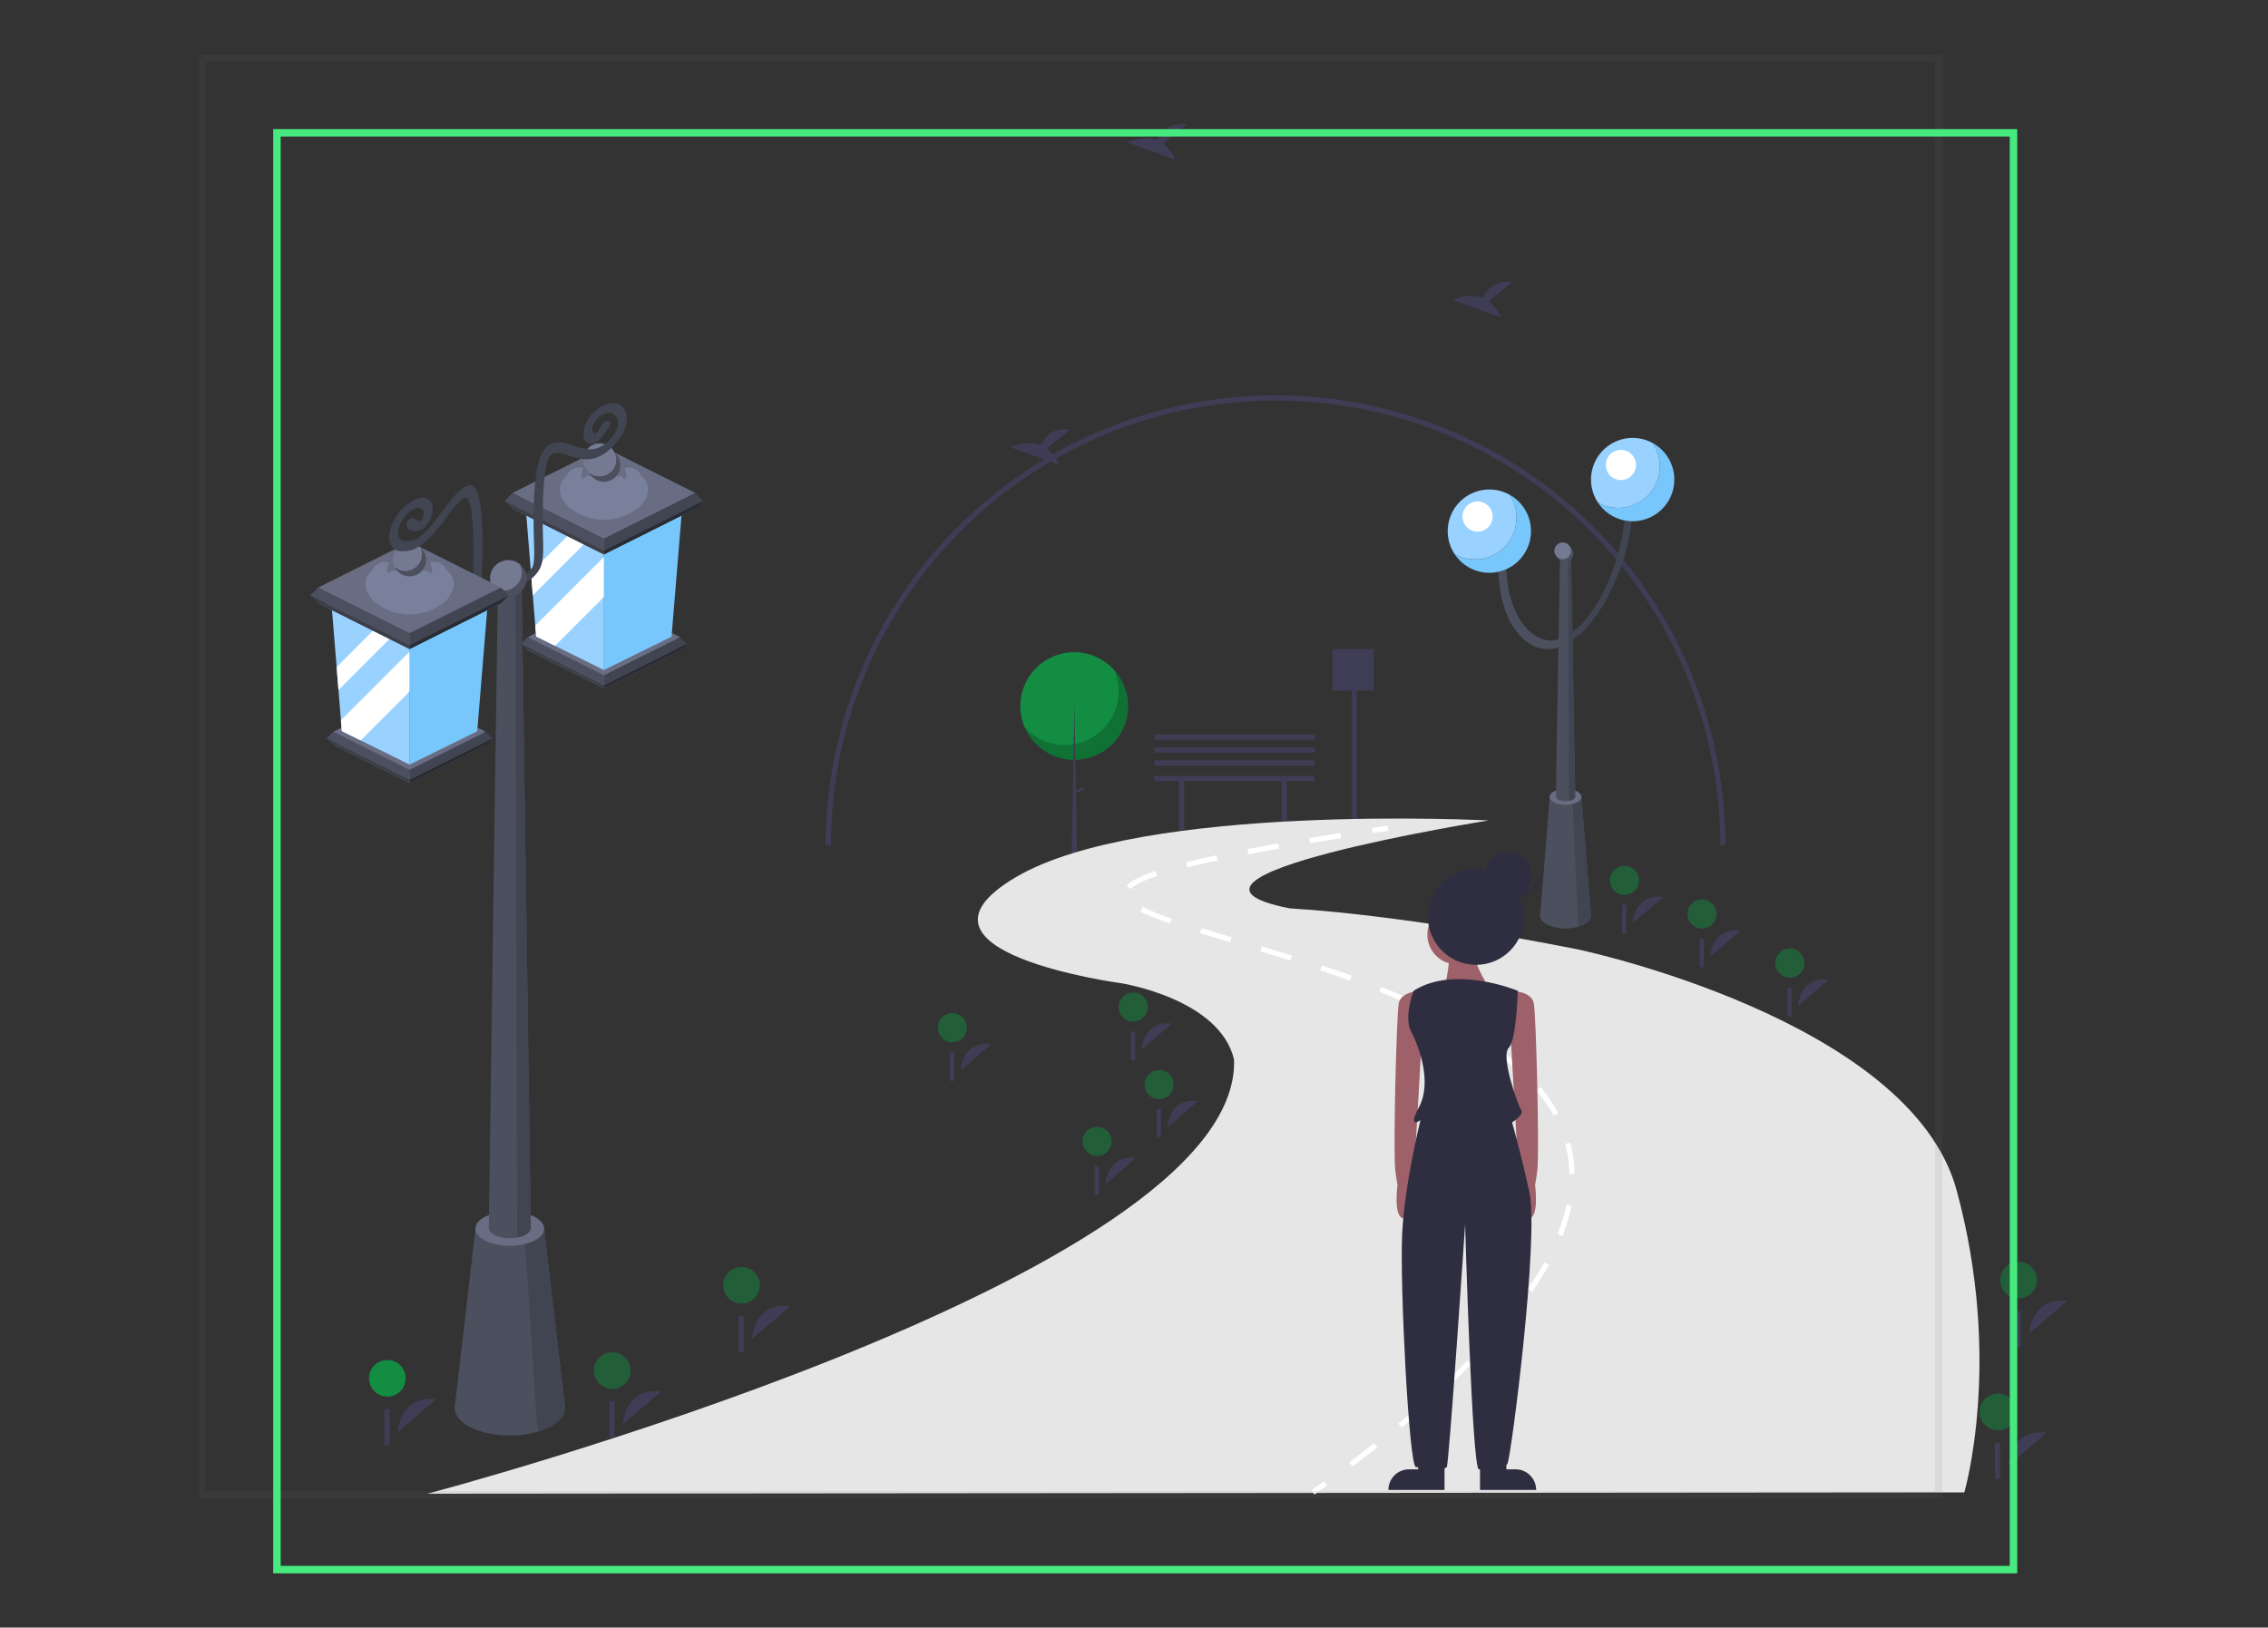 <svg xmlns="http://www.w3.org/2000/svg" xmlns:xlink="http://www.w3.org/1999/xlink" width="606" height="435" viewBox="0 0 606 435">
  <rect x="0" y="0" width="606" height="435" fill="#333333" stroke="none"/>
  <defs>
    <clipPath id="clip-road">
      <rect width="606" height="435"/>
    </clipPath>
  </defs>
  <g id="road" clip-path="url(#clip-road)">
    <g id="Group_1282" data-name="Group 1282" transform="translate(-44.686 -0.5)">
      <g id="Group_5610" data-name="Group 5610" transform="translate(127.602 33.704)">
        <path id="Path_7169" data-name="Path 7169" d="M443.237,348.37H400.416v1.382h6.678v13.124h1.382V349.752H434.49v13.124h1.382V349.752h7.365Z" transform="translate(-174.961 -174.215)" fill="#3f3d56"/>
        <path id="Path_7170" data-name="Path 7170" d="M479.561,300.014H468.509v11.052h5.124V348.3h1.382V311.064h4.547Z" transform="translate(-195.394 -159.705)" fill="#3f3d56"/>
        <rect id="Rectangle_397" data-name="Rectangle 397" width="42.825" height="1.381" transform="translate(225.539 170.022)" fill="#3f3d56"/>
        <rect id="Rectangle_398" data-name="Rectangle 398" width="42.825" height="1.381" transform="translate(225.539 166.567)" fill="#3f3d56"/>
        <rect id="Rectangle_399" data-name="Rectangle 399" width="42.825" height="1.381" transform="translate(225.539 163.114)" fill="#3f3d56"/>
        <path id="Path_7171" data-name="Path 7171" d="M672.522,461.853h-1.381a118.8,118.8,0,1,0-237.61,0H432.15a120.186,120.186,0,1,1,240.372,0Z" transform="translate(-294.417 -269.211)" fill="#3f3d56"/>
        <circle id="Ellipse_191" data-name="Ellipse 191" cx="14.389" cy="14.389" r="14.389" transform="translate(189.712 141.101)" fill="#138d41"/>
        <path id="Path_7176" data-name="Path 7176" d="M531.985,446.57A14.391,14.391,0,0,1,508.008,461.8a14.391,14.391,0,1,0,23.977-15.229Z" transform="translate(-317.181 -300.69)" opacity="0.2"/>
        <path id="Path_7177" data-name="Path 7177" d="M369.646,321.7h.04l.711,40.8h-1.5Z" transform="translate(-165.5 -166.214)" fill="#3f3d56"/>
        <rect id="Rectangle_402" data-name="Rectangle 402" width="0.712" height="2.688" transform="translate(206.429 177.083) rotate(62.231)" fill="#3f3d56"/>
        <path id="Path_7180" data-name="Path 7180" d="M354.588,730.808s.477-9.995,10.256-8.833" transform="translate(-271.143 -383.305)" fill="#3f3d56"/>
        <circle id="Ellipse_193" data-name="Ellipse 193" cx="4.894" cy="4.894" r="4.894" transform="translate(75.788 328.203)" fill="#138d41" opacity="0.5"/>
        <rect id="Rectangle_404" data-name="Rectangle 404" width="1.381" height="9.67" transform="translate(79.886 341.339)" fill="#3f3d56"/>
        <path id="Path_7181" data-name="Path 7181" d="M403.931,698.238s.477-9.995,10.256-8.833" transform="translate(-285.949 -373.534)" fill="#3f3d56"/>
        <circle id="Ellipse_194" data-name="Ellipse 194" cx="4.894" cy="4.894" r="4.894" transform="translate(110.325 305.41)" fill="#138d41" opacity="0.5"/>
        <rect id="Rectangle_405" data-name="Rectangle 405" width="1.381" height="9.67" transform="translate(114.423 318.545)" fill="#3f3d56"/>
        <path id="Path_7182" data-name="Path 7182" d="M552.67,588.544s.372-7.939,8.145-7.016" transform="translate(-330.583 -341.167)" fill="#3f3d56"/>
        <circle id="Ellipse_195" data-name="Ellipse 195" cx="3.887" cy="3.887" r="3.887" transform="translate(216.006 232.05)" fill="#138d41" opacity="0.5"/>
        <rect id="Rectangle_406" data-name="Rectangle 406" width="1.098" height="7.68" transform="translate(219.261 242.482)" fill="#3f3d56"/>
        <path id="Path_7183" data-name="Path 7183" d="M769.78,553.018s.379-7.939,8.145-7.016" transform="translate(-395.733 -330.506)" fill="#3f3d56"/>
        <circle id="Ellipse_196" data-name="Ellipse 196" cx="3.887" cy="3.887" r="3.887" transform="translate(367.965 207.184)" fill="#138d41" opacity="0.5"/>
        <rect id="Rectangle_407" data-name="Rectangle 407" width="1.098" height="7.68" transform="translate(371.22 217.616)" fill="#3f3d56"/>
        <path id="Path_7184" data-name="Path 7184" d="M562.539,618.151s.379-7.939,8.145-7.016" transform="translate(-333.544 -350.051)" fill="#3f3d56"/>
        <circle id="Ellipse_197" data-name="Ellipse 197" cx="3.887" cy="3.887" r="3.887" transform="translate(222.913 252.772)" fill="#138d41" opacity="0.5"/>
        <rect id="Rectangle_408" data-name="Rectangle 408" width="1.098" height="7.68" transform="translate(226.168 263.205)" fill="#3f3d56"/>
        <path id="Path_7185" data-name="Path 7185" d="M538.854,639.861s.379-7.939,8.145-7.016" transform="translate(-326.436 -356.566)" fill="#3f3d56"/>
        <circle id="Ellipse_198" data-name="Ellipse 198" cx="3.887" cy="3.887" r="3.887" transform="translate(206.335 267.968)" fill="#138d41" opacity="0.5"/>
        <rect id="Rectangle_409" data-name="Rectangle 409" width="1.098" height="7.68" transform="translate(209.59 278.4)" fill="#3f3d56"/>
        <path id="Path_7186" data-name="Path 7186" d="M803.333,571.768s.379-7.939,8.145-7.016" transform="translate(-405.802 -336.132)" fill="#3f3d56"/>
        <circle id="Ellipse_199" data-name="Ellipse 199" cx="3.887" cy="3.887" r="3.887" transform="translate(391.451 220.308)" fill="#138d41" opacity="0.5"/>
        <rect id="Rectangle_410" data-name="Rectangle 410" width="1.098" height="7.68" transform="translate(394.705 230.74)" fill="#3f3d56"/>
        <path id="Path_7187" data-name="Path 7187" d="M483.59,596.44s.379-7.939,8.145-7.016" transform="translate(-309.853 -343.536)" fill="#3f3d56"/>
        <circle id="Ellipse_200" data-name="Ellipse 200" cx="3.887" cy="3.887" r="3.887" transform="translate(167.655 237.576)" fill="#138d41" opacity="0.5"/>
        <rect id="Rectangle_411" data-name="Rectangle 411" width="1.098" height="7.68" transform="translate(170.909 248.008)" fill="#3f3d56"/>
        <path id="Path_7188" data-name="Path 7188" d="M740.174,540.188s.379-7.939,8.145-7.016" transform="translate(-386.848 -326.656)" fill="#3f3d56"/>
        <circle id="Ellipse_201" data-name="Ellipse 201" cx="3.887" cy="3.887" r="3.887" transform="translate(347.244 198.205)" fill="#138d41" opacity="0.5"/>
        <rect id="Rectangle_412" data-name="Rectangle 412" width="1.098" height="7.68" transform="translate(350.499 208.637)" fill="#3f3d56"/>
        <path id="Path_7189" data-name="Path 7189" d="M268.731,733.769s.477-9.995,10.256-8.833" transform="translate(-245.379 -384.194)" fill="#3f3d56"/>
        <circle id="Ellipse_202" data-name="Ellipse 202" cx="4.894" cy="4.894" r="4.894" transform="translate(15.696 330.276)" fill="#138d41"/>
        <rect id="Rectangle_413" data-name="Rectangle 413" width="1.381" height="9.67" transform="translate(19.794 343.411)" fill="#3f3d56"/>
        <path id="Path_7191" data-name="Path 7191" d="M891.44,696.269s.477-9.995,10.256-8.833" transform="translate(-432.24 -372.941)" fill="#3f3d56"/>
        <circle id="Ellipse_204" data-name="Ellipse 204" cx="4.894" cy="4.894" r="4.894" transform="translate(451.543 304.029)" fill="#138d41" opacity="0.5"/>
        <rect id="Rectangle_415" data-name="Rectangle 415" width="1.381" height="9.67" transform="translate(455.641 317.163)" fill="#3f3d56"/>
        <path id="Path_7192" data-name="Path 7192" d="M883.546,746.6s.477-9.995,10.256-8.833" transform="translate(-429.871 -388.044)" fill="#3f3d56"/>
        <circle id="Ellipse_205" data-name="Ellipse 205" cx="4.894" cy="4.894" r="4.894" transform="translate(446.017 339.255)" fill="#138d41" opacity="0.5"/>
        <rect id="Rectangle_416" data-name="Rectangle 416" width="1.381" height="9.67" transform="translate(450.115 352.39)" fill="#3f3d56"/>
        <path id="Path_7193" data-name="Path 7193" d="M280.092,683.719S497.67,626.388,495.6,567.677c-3.8-16.232-30.051-20.376-30.051-20.376s-62.165-8.289-28.32-28.32,126.4-15.2,126.4-15.2-95.316,15.2-53.182,23.487c33.845,2.073,77.362,11.052,77.362,11.052s88.413,18.65,100.846,64.237,2.073,80.815,2.073,80.815Z" transform="translate(-248.787 -317.705)" fill="#e6e6e6"/>
        <path id="Path_7194" data-name="Path 7194" d="M618.324,759.861l-.815-1.139q1.726-1.234,3.4-2.455l.825,1.133Q620.052,758.623,618.324,759.861Z" transform="translate(-350.039 -393.623)" fill="#fff"/>
        <path id="Path_7195" data-name="Path 7195" d="M607.324,678.127l-.844-1.118c2.261-1.714,4.489-3.436,6.621-5.122l.869,1.1C611.828,674.679,609.593,676.409,607.324,678.127ZM620.5,667.7l-.894-1.078c2.189-1.819,4.33-3.647,6.363-5.431l.924,1.052c-2.038,1.8-4.193,3.632-6.394,5.46Zm12.621-11.107-.959-1.021c2.09-1.96,4.1-3.922,5.988-5.836l.993.983c-1.894,1.929-3.922,3.9-6.024,5.876Zm11.8-12-1.042-.935c1.92-2.138,3.735-4.279,5.4-6.364l1.1.869c-1.67,2.111-3.509,4.273-5.446,6.432Zm10.466-13.206-1.156-.789c1.628-2.385,3.1-4.766,4.364-7.078l1.228.674c-1.288,2.353-2.78,4.773-4.433,7.195Zm8.049-14.848-1.3-.512a48.561,48.561,0,0,0,2.377-7.9l1.366.282a49.863,49.863,0,0,1-2.445,8.132Zm1.863-16.586a32.973,32.973,0,0,0-1.125-8.054l1.352-.365a34.415,34.415,0,0,1,1.173,8.4Zm-4.181-15.608a42.216,42.216,0,0,0-4.659-6.764l1.073-.9a43.59,43.59,0,0,1,4.813,6.99ZM650.67,571.679a75.831,75.831,0,0,0-6.528-5.143l.808-1.142a77,77,0,0,1,6.648,5.239Zm-13.543-9.648c-2.29-1.346-4.76-2.688-7.34-3.992l.63-1.249c2.608,1.316,5.1,2.674,7.419,4.034Zm-14.9-7.575c-2.436-1.083-5.032-2.172-7.714-3.24l.518-1.3c2.7,1.073,5.311,2.171,7.765,3.26Zm-15.563-6.209c-2.495-.9-5.161-1.833-7.924-2.759l.445-1.327c2.774.93,5.451,1.863,7.957,2.769Zm-15.911-5.352c-2.44-.77-5.065-1.579-8.029-2.477l.406-1.34c2.968.9,5.6,1.711,8.044,2.484ZM574.669,538c-2.831-.847-5.532-1.656-8.059-2.435l.412-1.339c2.525.779,5.215,1.587,8.049,2.433Zm-16.087-5.03A66.538,66.538,0,0,1,550.7,529.8l.63-1.25a64.944,64.944,0,0,0,7.713,3.1Zm-10.571-9.177-.993-.981c1.277-1.3,3.8-2.565,7.716-3.879l.445,1.327c-3.651,1.224-6.062,2.414-7.164,3.533Zm15.172-5.814-.338-1.358c2.421-.6,5.179-1.234,8.2-1.875l.291,1.366c-3,.637-5.744,1.264-8.15,1.863Zm16.356-3.513-.258-1.38c2.579-.5,5.357-1,8.256-1.517l.248,1.378c-2.9.514-5.675,1.023-8.249,1.515Zm16.5-2.937-.231-1.381q3.956-.663,8.281-1.357l.221,1.382q-4.323.69-8.274,1.352Z" transform="translate(-328.883 -319.36)" fill="#fff"/>
        <path id="Path_7196" data-name="Path 7196" d="M640.842,507.994l-.215-1.383q2.041-.315,4.155-.638l.211,1.383Q642.876,507.684,640.842,507.994Z" transform="translate(-356.975 -318.518)" fill="#fff"/>
        <path id="Path_7197" data-name="Path 7197" d="M681.12,303.505l6.359-5.091c-4.94-.545-6.969,2.149-7.8,4.282-3.859-1.6-8.06.5-8.06.5l12.722,4.618a9.626,9.626,0,0,0-3.221-4.313Z" transform="translate(-366.277 -256.213)" fill="#3f3d56"/>
        <path id="Path_7198" data-name="Path 7198" d="M512.367,359.758l6.359-5.091c-4.94-.545-6.97,2.149-7.8,4.282-3.859-1.6-8.06.5-8.06.5l12.722,4.619a9.628,9.628,0,0,0-3.22-4.306Z" transform="translate(-315.638 -273.093)" fill="#3f3d56"/>
        <path id="Path_7199" data-name="Path 7199" d="M556.776,243.305l6.359-5.091c-4.94-.545-6.969,2.15-7.8,4.282-3.859-1.6-8.06.5-8.06.5L560,247.61A9.628,9.628,0,0,0,556.776,243.305Z" transform="translate(-328.963 -238.15)" fill="#3f3d56"/>
        <path id="Path_7200" data-name="Path 7200" d="M656.509,569.04s-5.507,0-6.119,3.366-1.53,40.083-.918,44.672.612,3.672.612,3.672-1.221,8.722,1.532,9.1,2.752-10.021,2.752-10.021l2.142-37.328Z" transform="translate(-359.568 -337.44)" fill="#9e616a"/>
        <path id="Path_7201" data-name="Path 7201" d="M693.707,569.04s5.507,0,6.119,3.365,1.53,40.081.918,44.671-.612,3.672-.612,3.672,1.219,8.722-1.532,9.1-2.752-10.021-2.752-10.021L693.706,582.5Z" transform="translate(-372.905 -337.44)" fill="#9e616a"/>
        <path id="Path_7202" data-name="Path 7202" d="M654.887,751.114h-2.448a5.507,5.507,0,0,0-5.507,5.507h14.993v-7.037h-7.037Z" transform="translate(-358.869 -391.618)" fill="#2f2e41"/>
        <path id="Path_7203" data-name="Path 7203" d="M688.942,751.114h2.448a5.507,5.507,0,0,1,5.507,5.507h-15v-7.037h7.037Z" transform="translate(-369.363 -391.618)" fill="#2f2e41"/>
        <circle id="Ellipse_206" data-name="Ellipse 206" cx="7.955" cy="7.955" r="7.955" transform="translate(298.466 208.651)" fill="#9e616a"/>
        <path id="Path_7204" data-name="Path 7204" d="M669.587,553.456s-.918,10.1-2.142,11.014,12.851-.612,12.851-.612-4.9-7.344-3.974-9.791S669.587,553.456,669.587,553.456Z" transform="translate(-365.002 -332.566)" fill="#9e616a"/>
        <path id="Path_7205" data-name="Path 7205" d="M683.036,567.7s-16.828-7.037-27.844,0c0,0-2.754,7.037-.612,11.016s5.507,13.463,2.142,19.888.305,3.672.305,3.672-4.284,17.136-4.9,30.6,1.835,61.806,3.672,62.113,7.649.918,8.261,0,4.9-64.866,4.9-64.866,1.835,65.478,3.672,65.478,6.732,0,7.649-1.53,8.568-60.583,5.814-72.822-4.594-18.358-4.594-18.358,3.365-2.142,2.448-3.365S678.44,585.141,680.581,583,683.036,567.7,683.036,567.7Z" transform="translate(-360.403 -336.099)" fill="#2f2e41"/>
        <circle id="Ellipse_207" data-name="Ellipse 207" cx="12.851" cy="12.851" r="12.851" transform="translate(298.619 198.96)" fill="#2f2e41"/>
        <path id="Path_7206" data-name="Path 7206" d="M688.894,527.289a8.657,8.657,0,0,1-6.532-10c-.037.132-.073.265-.1.4a8.657,8.657,0,1,0,16.854,3.96c.032-.134.06-.269.084-.4A8.656,8.656,0,0,1,688.894,527.289Z" transform="translate(-369.4 -321.91)" fill="#2f2e41"/>
        <circle id="Ellipse_208" data-name="Ellipse 208" cx="6.288" cy="6.288" r="6.288" transform="translate(313.729 194.475)" fill="#2f2e41"/>
        <g id="Group_5614" data-name="Group 5614" transform="translate(303.906 83.84)">
          <g id="Group_4460" data-name="Group 4460" transform="translate(0 0)">
            <path id="Path_3329" data-name="Path 3329" d="M361.073,236.844c-.55.274-1.008.072-1.033-.471a1.926,1.926,0,0,1,.986-1.578,15.683,15.683,0,0,0,4.231-4.037,43.569,43.569,0,0,0,4.737-7.832,54.388,54.388,0,0,0,5.379-22.646,1.954,1.954,0,0,1,1.044-1.553c.572-.283,1.033-.047,1.031.528a53.673,53.673,0,0,1-1.669,12.733,59.5,59.5,0,0,1-4.03,11.166c-3.143,6.559-7.213,11.8-10.624,13.659Z" transform="translate(-327.88 -182.868)" fill="#414451"/>
            <g id="Group_4452" data-name="Group 4452" transform="translate(24.69 27.907)">
              <g id="Group_4450" data-name="Group 4450" transform="translate(0 3.616)">
                <g id="Group_4448" data-name="Group 4448" transform="translate(0 62.285)">
                  <path id="Path_3330" data-name="Path 3330" d="M368.73,282.819l-2.567-31.541H357.7l-2.521,31.4a1.566,1.566,0,0,0-.035.2h0c-.106.934.554,1.885,1.987,2.6a12.11,12.11,0,0,0,9.617,0c1.455-.728,2.111-1.7,1.973-2.656Z" transform="translate(-355.133 -249.162)" fill="#4c505e"/>
                  <path id="Path_3331" data-name="Path 3331" d="M363.235,251.279h-2.5c.426,4.555,1.288,30.4,1.73,34.718a8.3,8.3,0,0,0,1.345-.523c1.455-.728,2.111-1.7,1.973-2.656h.019Z" transform="translate(-352.205 -249.161)" fill="#414451"/>
                  <path id="Path_3332" data-name="Path 3332" d="M364.044,250.509a7.525,7.525,0,0,0-5.988,0c-1.654.827-1.654,2.167,0,2.993a7.539,7.539,0,0,0,5.988,0C365.7,252.676,365.7,251.336,364.044,250.509Z" transform="translate(-354.253 -249.888)" fill="#696d84"/>
                </g>
                <g id="Group_4449" data-name="Group 4449" transform="translate(4.204)">
                  <path id="Path_3333" data-name="Path 3333" d="M361.951,208.976h-2.932l-1.125,64.295c0,.332.248.662.759.915a4.611,4.611,0,0,0,3.662,0c.505-.248.76-.584.76-.915Z" transform="translate(-357.894 -208.976)" fill="#4c505e"/>
                  <path id="Path_3334" data-name="Path 3334" d="M360.271,274.484a3.478,3.478,0,0,0,.928-.3c.505-.248.76-.584.76-.915l-1.126-64.294h-.793Z" transform="translate(-356.774 -208.976)" fill="#414451"/>
                </g>
              </g>
              <g id="Group_4451" data-name="Group 4451" transform="translate(3.785 0)">
                <path id="Path_3335" data-name="Path 3335" d="M361.636,207.453a2.251,2.251,0,0,1-3.5,2.673,2.253,2.253,0,1,0,3.5-2.673Z" transform="translate(-357.347 -206.155)" fill="#4c505e"/>
                <path id="Path_3336" data-name="Path 3336" d="M362.038,208.738a2.235,2.235,0,1,0-.655,1.6A2.253,2.253,0,0,0,362.038,208.738Z" transform="translate(-357.533 -206.488)" fill="#747a91"/>
              </g>
            </g>
            <path id="Path_3337" data-name="Path 3337" d="M364.188,232.768a1.971,1.971,0,0,0,1.036-1.506c.027-.586-.414-.851-.987-.592a6.184,6.184,0,0,1-4.231.195,10.489,10.489,0,0,1-4.74-3.092c-3.422-3.725-5.332-9.853-5.379-17.268,0-.571-.472-.8-1.043-.509a1.952,1.952,0,0,0-1.031,1.558,35.53,35.53,0,0,0,1.668,11.067,19.716,19.716,0,0,0,4.031,7.134c3.14,3.416,7.213,4.578,10.625,3.034Z" transform="translate(-334.266 -176.985)" fill="#4c505e"/>
            <g id="Group_4455" data-name="Group 4455" transform="translate(38.291)">
              <g id="Group_4454" data-name="Group 4454" transform="translate(0)">
                <path id="Path_3338" data-name="Path 3338" d="M379.929,189.181A11.129,11.129,0,0,1,365.3,205.107a11.129,11.129,0,1,0,14.632-15.926Z" transform="translate(-363.423 -187.793)" fill="#77c6fc"/>
                <path id="Path_3339" data-name="Path 3339" d="M382.448,195.839a11.084,11.084,0,0,0-1.874-6.183,11.129,11.129,0,0,0-14.632,15.926,11.129,11.129,0,0,0,16.505-9.743Z" transform="translate(-364.066 -188.269)" fill="#99d1ff"/>
              </g>
              <path id="Path_3340" data-name="Path 3340" d="M374.728,194.4a4.033,4.033,0,1,0-4.034,4.034,4.033,4.033,0,0,0,4.034-4.034Z" transform="translate(-362.71 -187.173)" fill="#fff"/>
            </g>
            <g id="Group_4457" data-name="Group 4457" transform="translate(0 13.783)">
              <g id="Group_4456" data-name="Group 4456" transform="translate(0 0)">
                <path id="Path_3341" data-name="Path 3341" d="M354.777,198.233a11.13,11.13,0,0,1-14.632,15.926,11.129,11.129,0,1,0,14.632-15.926Z" transform="translate(-338.273 -196.848)" fill="#77c6fc"/>
                <path id="Path_3342" data-name="Path 3342" d="M357.3,204.89a11.07,11.07,0,0,0-1.875-6.183,11.13,11.13,0,0,0-14.632,15.926A11.132,11.132,0,0,0,357.3,204.89Z" transform="translate(-338.915 -197.323)" fill="#99d1ff"/>
              </g>
              <path id="Path_3343" data-name="Path 3343" d="M349.576,203.452a4.033,4.033,0,1,0-4.033,4.033,4.033,4.033,0,0,0,4.033-4.033Z" transform="translate(-337.559 -196.228)" fill="#fff"/>
            </g>
          </g>
        </g>
        <g id="Group_5616" data-name="Group 5616" transform="translate(0 74.513)">
          <g id="Group_4621" data-name="Group 4621" transform="translate(0 0)">
            <g id="Group_4619" data-name="Group 4619">
              <g id="Group_4601" data-name="Group 4601" transform="translate(51.924 10.767)">
                <g id="Group_4593" data-name="Group 4593" transform="translate(4.391 41.616)">
                  <path id="Path_3622" data-name="Path 3622" d="M112.965,235.584,92.6,245.766l20.365,10.182,20.365-10.182Z" transform="translate(-90.823 -235.584)" fill="#696d84"/>
                  <path id="Path_3623" data-name="Path 3623" d="M114.137,235.881,92,246.956l22.139,11.072,22.139-11.072Z" transform="translate(-92 -234.996)" fill="#696d84"/>
                  <g id="Group_4592" data-name="Group 4592" transform="translate(0 3.543)">
                    <path id="Path_3624" data-name="Path 3624" d="M112.965,236.774,92.6,246.956l20.365,10.182,20.365-10.182Z" transform="translate(-90.823 -236.774)" fill="#696d84"/>
                    <path id="Path_3625" data-name="Path 3625" d="M92,240.778l1.771-1.771,20.365,10.182v2.657Z" transform="translate(-92 -232.362)" fill="#4c505e"/>
                    <path id="Path_3626" data-name="Path 3626" d="M99.438,251.85v-2.657L119.8,239.01l1.771,1.771Z" transform="translate(-77.301 -232.362)" fill="#414451"/>
                    <path id="Path_3627" data-name="Path 3627" d="M99.438,250.673v.885L119.8,241.376l1.771-1.771Z" transform="translate(-77.301 -231.186)" fill="#282b33"/>
                    <path id="Path_3628" data-name="Path 3628" d="M92,239.6l1.771,1.771,20.365,10.182v-.885Z" transform="translate(-92 -231.187)" fill="#3c3f49"/>
                  </g>
                </g>
                <g id="Group_4595" data-name="Group 4595" transform="translate(5.761 15.793)">
                  <path id="Path_3629" data-name="Path 3629" d="M113.226,271.7V226.905l-20.767,3.07,2.651,32.766Z" transform="translate(-92.459 -226.905)" fill="#99d1ff"/>
                  <path id="Path_3630" data-name="Path 3630" d="M99.438,269.662v-38.79l20.767-2.936-2.7,32.811Z" transform="translate(-78.671 -224.868)" fill="#77c6fc"/>
                  <g id="Group_4594" data-name="Group 4594" transform="translate(1.267 0.007)">
                    <path id="Path_3631" data-name="Path 3631" d="M111.622,231.806,93.271,250.157l.235,2.9,5.051,2.5,13.065-13.065Z" transform="translate(-92.121 -217.23)" fill="#fff"/>
                    <path id="Path_3632" data-name="Path 3632" d="M93.38,251.754l19-19v-5.844l-.91.134L92.885,245.629Z" transform="translate(-92.885 -226.911)" fill="#fff"/>
                  </g>
                </g>
                <g id="Group_4597" data-name="Group 4597" transform="translate(0 1.047)">
                  <path id="Path_3633" data-name="Path 3633" d="M115.643,221.95,91.237,234.155l24.406,12.205,24.406-12.205Z" transform="translate(-89.115 -221.95)" fill="#696d84"/>
                  <path id="Path_3634" data-name="Path 3634" d="M117.052,222.307,90.523,235.573l26.528,13.267,26.529-13.267Z" transform="translate(-90.523 -221.245)" fill="#696d84"/>
                  <g id="Group_4596" data-name="Group 4596" transform="translate(0 4.244)">
                    <path id="Path_3635" data-name="Path 3635" d="M115.643,223.377,91.237,235.582l24.406,12.205,24.406-12.205Z" transform="translate(-89.115 -223.377)" fill="#696d84"/>
                    <path id="Path_3636" data-name="Path 3636" d="M90.523,228.174l2.122-2.122,24.406,12.205v3.184Z" transform="translate(-90.523 -218.091)" fill="#4c505e"/>
                    <path id="Path_3637" data-name="Path 3637" d="M99.438,241.44v-3.184l24.406-12.205,2.122,2.122Z" transform="translate(-72.91 -218.091)" fill="#414451"/>
                    <path id="Path_3638" data-name="Path 3638" d="M99.438,240.032v1.06l24.406-12.205,2.122-2.122Z" transform="translate(-72.91 -216.682)" fill="#282b33"/>
                    <path id="Path_3639" data-name="Path 3639" d="M90.523,226.765l2.122,2.122,24.406,12.205v-1.06Z" transform="translate(-90.523 -216.682)" fill="#3c3f49"/>
                  </g>
                </g>
                <g id="Group_4598" data-name="Group 4598" transform="translate(14.761 6.707)">
                  <path id="Path_3640" data-name="Path 3640" d="M112.917,225.725a17.509,17.509,0,0,0-13.908,0c-3.838,1.922-3.838,5.035,0,6.954a17.509,17.509,0,0,0,13.908,0C116.755,230.761,116.755,227.648,112.917,225.725Z" transform="translate(-94.199 -222.995)" fill="#5a5f72"/>
                  <path id="Path_3641" data-name="Path 3641" d="M96.153,228.54s.277-1.779.729-2.1c3.687-2.621,14.623-2.9,18.092,0a5.96,5.96,0,0,1,.782,2.1Z" transform="translate(-94.161 -222.839)" fill="#5a5f72"/>
                  <path id="Path_3642" data-name="Path 3642" d="M112.165,225.212a16.532,16.532,0,0,0-13.129,0c-3.625,1.812-3.625,4.752,0,6.564a16.532,16.532,0,0,0,13.129,0C115.791,229.964,115.791,227.023,112.165,225.212Z" transform="translate(-93.835 -223.852)" fill="#696d84"/>
                  <path id="Path_3643" data-name="Path 3643" d="M100.686,224.364c-.729,1.4-1.164,2.866-.524,3.229.268.14.5-.074.705-.115a2.537,2.537,0,0,1,.863,0,40.148,40.148,0,0,0,5.52.337,42.9,42.9,0,0,0,5.515-.345,2.411,2.411,0,0,1,.857,0c.2.045.437.262.705.124.646-.366.215-1.83-.512-3.237a4.359,4.359,0,0,1,4.782,2.235,4.873,4.873,0,0,1,.053,3.9,7.7,7.7,0,0,1-1.9,2.755,14.64,14.64,0,0,1-19-.009,7.713,7.713,0,0,1-1.895-2.753,4.876,4.876,0,0,1,.057-3.887A4.357,4.357,0,0,1,100.686,224.364Z" transform="translate(-95.484 -223.005)" fill="#78809b"/>
                </g>
                <g id="Group_4599" data-name="Group 4599" transform="translate(16.249 5.482)">
                  <path id="Path_3644" data-name="Path 3644" d="M110.74,225.013a14.677,14.677,0,0,0-11.659,0c-3.22,1.614-3.22,4.222,0,5.829a14.676,14.676,0,0,0,11.659,0C113.961,229.233,113.961,226.622,110.74,225.013Z" transform="translate(-94.634 -222.72)" fill="#5a5f72"/>
                  <path id="Path_3645" data-name="Path 3645" d="M96.682,227.371s.235-1.49.621-1.762c3.088-2.2,12.262-2.434,15.173,0a4.988,4.988,0,0,1,.658,1.762Z" transform="translate(-94.606 -222.59)" fill="#5a5f72"/>
                  <path id="Path_3646" data-name="Path 3646" d="M110.113,224.581a13.857,13.857,0,0,0-11.011,0c-3.041,1.517-3.041,3.985,0,5.5a13.857,13.857,0,0,0,11.011,0C113.154,228.566,113.154,226.1,110.113,224.581Z" transform="translate(-94.33 -223.44)" fill="#696d84"/>
                  <path id="Path_3647" data-name="Path 3647" d="M100.756,223.922c-.548,1.309-.789,2.636-.1,2.794.294.039.505-.288.654-.42a.993.993,0,0,1,.639-.217l4.309.027,4.3-.036a.957.957,0,0,1,.637.22c.149.134.358.464.652.428.7-.151.458-1.481-.086-2.8a3.7,3.7,0,0,1,4.354,1.8,4.49,4.49,0,0,1,.111,3.591,7.093,7.093,0,0,1-1.675,2.532,12.364,12.364,0,0,1-16.577-.012,7.011,7.011,0,0,1-1.673-2.529,4.462,4.462,0,0,1,.111-3.58,3.694,3.694,0,0,1,4.34-1.8Z" transform="translate(-95.984 -222.784)" fill="#78809b"/>
                </g>
                <g id="Group_4600" data-name="Group 4600" transform="translate(20.999 0)">
                  <path id="Path_3648" data-name="Path 3648" d="M104.93,222.447a4.4,4.4,0,0,1-6.83,5.223,4.4,4.4,0,1,0,6.83-5.223Z" transform="translate(-96.553 -219.921)" fill="#4c505e"/>
                  <path id="Path_3649" data-name="Path 3649" d="M105.85,225.3a4.4,4.4,0,1,0-4.4,4.4,4.4,4.4,0,0,0,4.4-4.4Z" transform="translate(-97.051 -220.906)" fill="#747a91"/>
                </g>
              </g>
              <g id="Group_4604" data-name="Group 4604" transform="translate(21.086)">
                <g id="Group_4602" data-name="Group 4602" transform="translate(32.962)">
                  <path id="Path_3650" data-name="Path 3650" d="M94.067,266.353a11.8,11.8,0,0,1-1.881.756c-.646.188-1.059-.248-.923-.961a2.274,2.274,0,0,1,1.423-1.634,7.551,7.551,0,0,0,3.8-2.536c.648-1.08.548-4.409.473-6.841-.16-5.268-.684-22.033,3.335-25.434,2.532-2.142,5.279-1.029,7.606-.248,2.69.9,5.472,1.827,8.568-1.008,3.241-2.973,3.03-5.223,2.788-6.052-.446-1.536-2.152-2.38-4.234-1.118a4.649,4.649,0,0,0-2.44,3.345c-.137,1.029.248,1.614.59,1.586.318-.032,1.057-.8,1.916-2.408a1.814,1.814,0,0,1,1.675-1.1c.533.124.652.812.262,1.541-.88,1.649-2.666,4.439-4.758,4.637-1.473.137-2.339-1.294-2.059-3.407a9.327,9.327,0,0,1,4.567-6.457c3.068-1.851,6-1.149,6.806,1.634.633,2.178-.134,5.836-4.19,9.553-4.434,4.068-8.085,2.847-11.022,1.863-1.9-.635-3.7-1.232-4.946-.175-2.359,1.993-2.193,17.747-2.065,21.979.113,3.725.2,6.678-1.048,8.763A10.251,10.251,0,0,1,94.067,266.353Z" transform="translate(-91.237 -217.985)" fill="#414451"/>
                </g>
                <g id="Group_4603" data-name="Group 4603" transform="translate(0 21.963)">
                  <path id="Path_3651" data-name="Path 3651" d="M107.868,255.8a15.252,15.252,0,0,0,1.881-1.125,2.07,2.07,0,0,0,.923-1.881c-.137-.58-.774-.676-1.423-.214-.714.505-2.952,1.827-3.8,1.265-.648-.432-.548-3.866-.473-6.371.16-5.428.684-22.717-3.333-22.1-2.536.39-5.282,4.252-7.609,7.359-2.69,3.589-5.472,7.3-8.568,7.555-3.241.271-3.03-2.19-2.788-3.261a8.141,8.141,0,0,1,4.234-5.362c1.89-.745,2.339.248,2.443.908a2.831,2.831,0,0,1-.592,2.172c-.318.288-1.057.262-1.916-.488-.39-.339-1.14-.083-1.675.575s-.652,1.466-.262,1.807a3.284,3.284,0,0,0,4.758-.124,6.61,6.61,0,0,0,2.059-5.464c-.258-1.688-1.594-3.068-4.567-1.886a12.666,12.666,0,0,0-6.806,8.444c-.633,2.815.134,5.7,4.19,5.366,4.434-.373,8.088-5.244,11.022-9.159,1.9-2.536,3.7-4.927,4.946-5.121,2.359-.363,2.193,15.552,2.065,19.914-.113,3.849-.2,6.881,1.048,7.716C104.755,257.066,106.517,256.48,107.868,255.8Z" transform="translate(-80.159 -225.359)" fill="#414451"/>
                </g>
              </g>
              <g id="Group_4607" data-name="Group 4607" transform="translate(38.566 48.167)">
                <g id="Group_4605" data-name="Group 4605" transform="translate(0 167.905)">
                  <path id="Path_3652" data-name="Path 3652" d="M115.5,339.495l-5.562-47.362H91.6l-5.464,47.053a3.671,3.671,0,0,0-.074.441h0c-.226,2.02,1.2,4.079,4.292,5.628,5.756,2.877,15.084,2.877,20.837,0,3.158-1.581,4.58-3.693,4.277-5.758Z" transform="translate(-86.034 -287.545)" fill="#4c505e"/>
                  <path id="Path_3653" data-name="Path 3653" d="M97.662,292.133H92.249c.923,9.871,2.788,44.9,3.746,54.251a17.763,17.763,0,0,0,2.911-1.131c3.158-1.581,4.58-3.693,4.277-5.758h.042Z" transform="translate(-73.756 -287.545)" fill="#414451"/>
                  <path id="Path_3654" data-name="Path 3654" d="M103.56,291.935a16.325,16.325,0,0,0-12.97,0c-3.582,1.792-3.582,4.7,0,6.487a16.323,16.323,0,0,0,12.97,0C107.146,296.631,107.146,293.726,103.56,291.935Z" transform="translate(-82.343 -290.591)" fill="#696d84"/>
                </g>
                <g id="Group_4606" data-name="Group 4606" transform="translate(9.123)">
                  <path id="Path_3655" data-name="Path 3655" d="M97.882,234.167H91.538L89.1,406.427c0,.716.548,1.434,1.643,1.987a10,10,0,0,0,7.936,0c1.1-.548,1.643-1.264,1.643-1.987Z" transform="translate(-89.1 -234.167)" fill="#4c505e"/>
                  <path id="Path_3656" data-name="Path 3656" d="M91.978,409.047a7.664,7.664,0,0,0,2.012-.646c1.1-.548,1.643-1.264,1.643-1.987l-2.44-172.248h-1.72Z" transform="translate(-84.411 -234.167)" fill="#414451"/>
                </g>
              </g>
              <g id="Group_4608" data-name="Group 4608" transform="translate(48.026 41.988)">
                <path id="Path_3657" data-name="Path 3657" d="M96.948,232.479a4.829,4.829,0,0,1,.467,2.074,4.883,4.883,0,0,1-8.047,3.725,4.881,4.881,0,1,0,7.575-5.794Z" transform="translate(-88.909 -231.322)" fill="#4c505e"/>
                <path id="Path_3658" data-name="Path 3658" d="M97.723,235.33a4.828,4.828,0,0,0-.467-2.074,4.879,4.879,0,0,0-7.575,5.794,4.883,4.883,0,0,0,8.047-3.725Z" transform="translate(-89.217 -232.095)" fill="#747a91"/>
              </g>
              <g id="Group_4618" data-name="Group 4618" transform="translate(0 37.093)">
                <g id="Group_4610" data-name="Group 4610" transform="translate(4.388 40.569)">
                  <path id="Path_3659" data-name="Path 3659" d="M95.512,244.079,75.147,254.261l20.365,10.182,20.365-10.182Z" transform="translate(-73.373 -244.079)" fill="#696d84"/>
                  <path id="Path_3660" data-name="Path 3660" d="M96.688,244.377,74.549,255.449,96.688,266.52l22.139-11.072Z" transform="translate(-74.549 -243.49)" fill="#696d84"/>
                  <g id="Group_4609" data-name="Group 4609" transform="translate(0 3.543)">
                    <path id="Path_3661" data-name="Path 3661" d="M95.512,245.269,75.147,255.451l20.365,10.182,20.365-10.182Z" transform="translate(-73.373 -245.269)" fill="#696d84"/>
                    <path id="Path_3662" data-name="Path 3662" d="M74.549,249.273,76.32,247.5l20.365,10.182v2.657Z" transform="translate(-74.549 -240.859)" fill="#4c505e"/>
                    <path id="Path_3663" data-name="Path 3663" d="M81.989,260.345v-2.657l20.365-10.182,1.771,1.771Z" transform="translate(-59.85 -240.858)" fill="#414451"/>
                    <path id="Path_3664" data-name="Path 3664" d="M81.989,259.169v.885l20.365-10.182,1.771-1.771Z" transform="translate(-59.85 -239.681)" fill="#282b33"/>
                    <path id="Path_3665" data-name="Path 3665" d="M74.549,248.1l1.771,1.771,20.365,10.182v-.885Z" transform="translate(-74.549 -239.681)" fill="#3c3f49"/>
                  </g>
                </g>
                <g id="Group_4612" data-name="Group 4612" transform="translate(5.761 14.745)">
                  <path id="Path_3666" data-name="Path 3666" d="M95.777,280.2V235.4L75.01,238.471l2.651,32.766Z" transform="translate(-75.01 -235.4)" fill="#99d1ff"/>
                  <path id="Path_3667" data-name="Path 3667" d="M81.989,278.155V239.372l20.767-2.935-2.7,32.811Z" transform="translate(-61.222 -233.36)" fill="#77c6fc"/>
                  <g id="Group_4611" data-name="Group 4611" transform="translate(1.267 0)">
                    <path id="Path_3668" data-name="Path 3668" d="M94.173,240.3,75.822,258.652l.235,2.9,5.051,2.5,13.065-13.065Z" transform="translate(-74.672 -225.718)" fill="#fff"/>
                    <path id="Path_3669" data-name="Path 3669" d="M75.931,260.25l19-19V235.4l-.91.134L75.436,254.126Z" transform="translate(-75.436 -235.4)" fill="#fff"/>
                  </g>
                </g>
                <g id="Group_4614" data-name="Group 4614">
                  <path id="Path_3670" data-name="Path 3670" d="M98.193,230.446,73.787,242.651l24.406,12.2L122.6,242.646Z" transform="translate(-71.666 -230.446)" fill="#696d84"/>
                  <path id="Path_3671" data-name="Path 3671" d="M99.6,230.8,73.075,244.069,99.6,257.336l26.528-13.267Z" transform="translate(-73.074 -229.742)" fill="#696d84"/>
                  <g id="Group_4613" data-name="Group 4613" transform="translate(0 4.244)">
                    <path id="Path_3672" data-name="Path 3672" d="M98.194,231.872l-24.406,12.2,24.406,12.205,24.41-12.205Z" transform="translate(-71.666 -231.872)" fill="#696d84"/>
                    <path id="Path_3673" data-name="Path 3673" d="M73.074,236.669l2.122-2.122L99.6,246.752v3.184Z" transform="translate(-73.074 -226.586)" fill="#4c505e"/>
                    <path id="Path_3674" data-name="Path 3674" d="M81.989,249.936v-3.184l24.406-12.205,2.122,2.122Z" transform="translate(-55.461 -226.586)" fill="#414451"/>
                    <path id="Path_3675" data-name="Path 3675" d="M81.989,248.527v1.06l24.406-12.205,2.122-2.122Z" transform="translate(-55.461 -225.177)" fill="#282b33"/>
                    <path id="Path_3676" data-name="Path 3676" d="M73.074,235.26l2.122,2.122L99.6,249.59v-1.06Z" transform="translate(-73.074 -225.177)" fill="#3c3f49"/>
                  </g>
                </g>
                <g id="Group_4615" data-name="Group 4615" transform="translate(14.759 5.659)">
                  <path id="Path_3677" data-name="Path 3677" d="M95.468,234.221a17.509,17.509,0,0,0-13.908,0c-3.838,1.92-3.838,5.032,0,6.954a17.509,17.509,0,0,0,13.908,0C99.306,239.254,99.306,236.141,95.468,234.221Z" transform="translate(-76.749 -231.489)" fill="#5a5f72"/>
                  <path id="Path_3678" data-name="Path 3678" d="M78.7,237.037s.277-1.779.729-2.1c3.687-2.621,14.622-2.9,18.092,0a5.977,5.977,0,0,1,.782,2.1Z" transform="translate(-76.713 -231.333)" fill="#5a5f72"/>
                  <path id="Path_3679" data-name="Path 3679" d="M94.716,233.707a16.531,16.531,0,0,0-13.129,0c-3.625,1.812-3.625,4.752,0,6.564a16.507,16.507,0,0,0,13.129,0C98.341,238.459,98.341,235.517,94.716,233.707Z" transform="translate(-76.384 -232.347)" fill="#696d84"/>
                  <path id="Path_3680" data-name="Path 3680" d="M83.238,232.857c-.729,1.4-1.164,2.866-.524,3.229.268.143.5-.072.705-.117a2.546,2.546,0,0,1,.863.009,41.11,41.11,0,0,0,5.52.337,42.885,42.885,0,0,0,5.515-.348,2.411,2.411,0,0,1,.857,0c.2.045.437.265.705.124.646-.363.215-1.827-.512-3.237a4.357,4.357,0,0,1,4.782,2.235,4.873,4.873,0,0,1,.053,3.9,7.69,7.69,0,0,1-1.9,2.768,14.635,14.635,0,0,1-19-.012,7.658,7.658,0,0,1-1.892-2.749,4.852,4.852,0,0,1,.053-3.887A4.355,4.355,0,0,1,83.238,232.857Z" transform="translate(-78.035 -231.499)" fill="#78809b"/>
                </g>
                <g id="Group_4616" data-name="Group 4616" transform="translate(16.25 4.434)">
                  <path id="Path_3681" data-name="Path 3681" d="M93.292,233.508a14.676,14.676,0,0,0-11.659,0c-3.22,1.614-3.22,4.222,0,5.836a14.676,14.676,0,0,0,11.659,0C96.512,237.73,96.512,235.117,93.292,233.508Z" transform="translate(-77.185 -231.215)" fill="#5a5f72"/>
                  <path id="Path_3682" data-name="Path 3682" d="M79.234,235.868s.232-1.49.613-1.765c3.092-2.2,12.262-2.434,15.173,0a5.019,5.019,0,0,1,.658,1.765Z" transform="translate(-77.154 -231.085)" fill="#5a5f72"/>
                  <path id="Path_3683" data-name="Path 3683" d="M92.662,233.076a13.857,13.857,0,0,0-11.011,0c-3.039,1.521-3.039,3.985,0,5.5a13.858,13.858,0,0,0,11.011,0C95.7,237.061,95.7,234.6,92.662,233.076Z" transform="translate(-76.88 -231.935)" fill="#696d84"/>
                  <path id="Path_3684" data-name="Path 3684" d="M83.307,232.418c-.548,1.306-.791,2.636-.1,2.791.294.039.505-.286.654-.416a.975.975,0,0,1,.639-.217l4.309.026,4.3-.036a.956.956,0,0,1,.637.217c.145.137.358.464.652.428.7-.151.458-1.481-.086-2.794a3.7,3.7,0,0,1,4.354,1.8,4.49,4.49,0,0,1,.111,3.591,7.106,7.106,0,0,1-1.675,2.532,12.363,12.363,0,0,1-16.581-.009,7.1,7.1,0,0,1-1.669-2.529,4.47,4.47,0,0,1,.111-3.582,3.692,3.692,0,0,1,4.34-1.8Z" transform="translate(-78.535 -231.278)" fill="#78809b"/>
                </g>
                <g id="Group_4617" data-name="Group 4617" transform="translate(22.13 0.429)">
                  <path id="Path_3685" data-name="Path 3685" d="M87.484,230.942a4.4,4.4,0,0,1-6.837,5.223,4.4,4.4,0,1,0,6.83-5.223Z" transform="translate(-80.235 -229.894)" fill="#4c505e"/>
                  <path id="Path_3686" data-name="Path 3686" d="M88.181,233.509a4.423,4.423,0,0,0-.42-1.871,4.4,4.4,0,0,0-6.83,5.223,4.4,4.4,0,0,0,7.252-3.353Z" transform="translate(-80.513 -230.59)" fill="#747a91"/>
                </g>
              </g>
            </g>
            <path id="Path_3687" data-name="Path 3687" d="M80.651,232.546c.633.471.884.628,2.931.55a7.639,7.639,0,0,0,3.806-1.419l-.861-1.319-2.461.337Z" transform="translate(-58.106 -193.523)" fill="#414451"/>
          </g>
        </g>
      </g>
      <g id="Group_1281" data-name="Group 1281" transform="translate(22.686 -37)">
        <g id="Rectangle_56" data-name="Rectangle 56" transform="translate(75 52)" fill="none" stroke="rgba(112,112,112,0.1)" stroke-width="2">
          <rect width="466" height="386" stroke="none"/>
          <rect x="1" y="1" width="464" height="384" fill="none"/>
        </g>
        <g id="Rectangle_57" data-name="Rectangle 57" transform="translate(95 72)" fill="none" stroke="#46ea7e" stroke-width="2">
          <rect width="466" height="386" stroke="none"/>
          <rect x="1" y="1" width="464" height="384" fill="none"/>
        </g>
      </g>
    </g>
  </g>
</svg>
